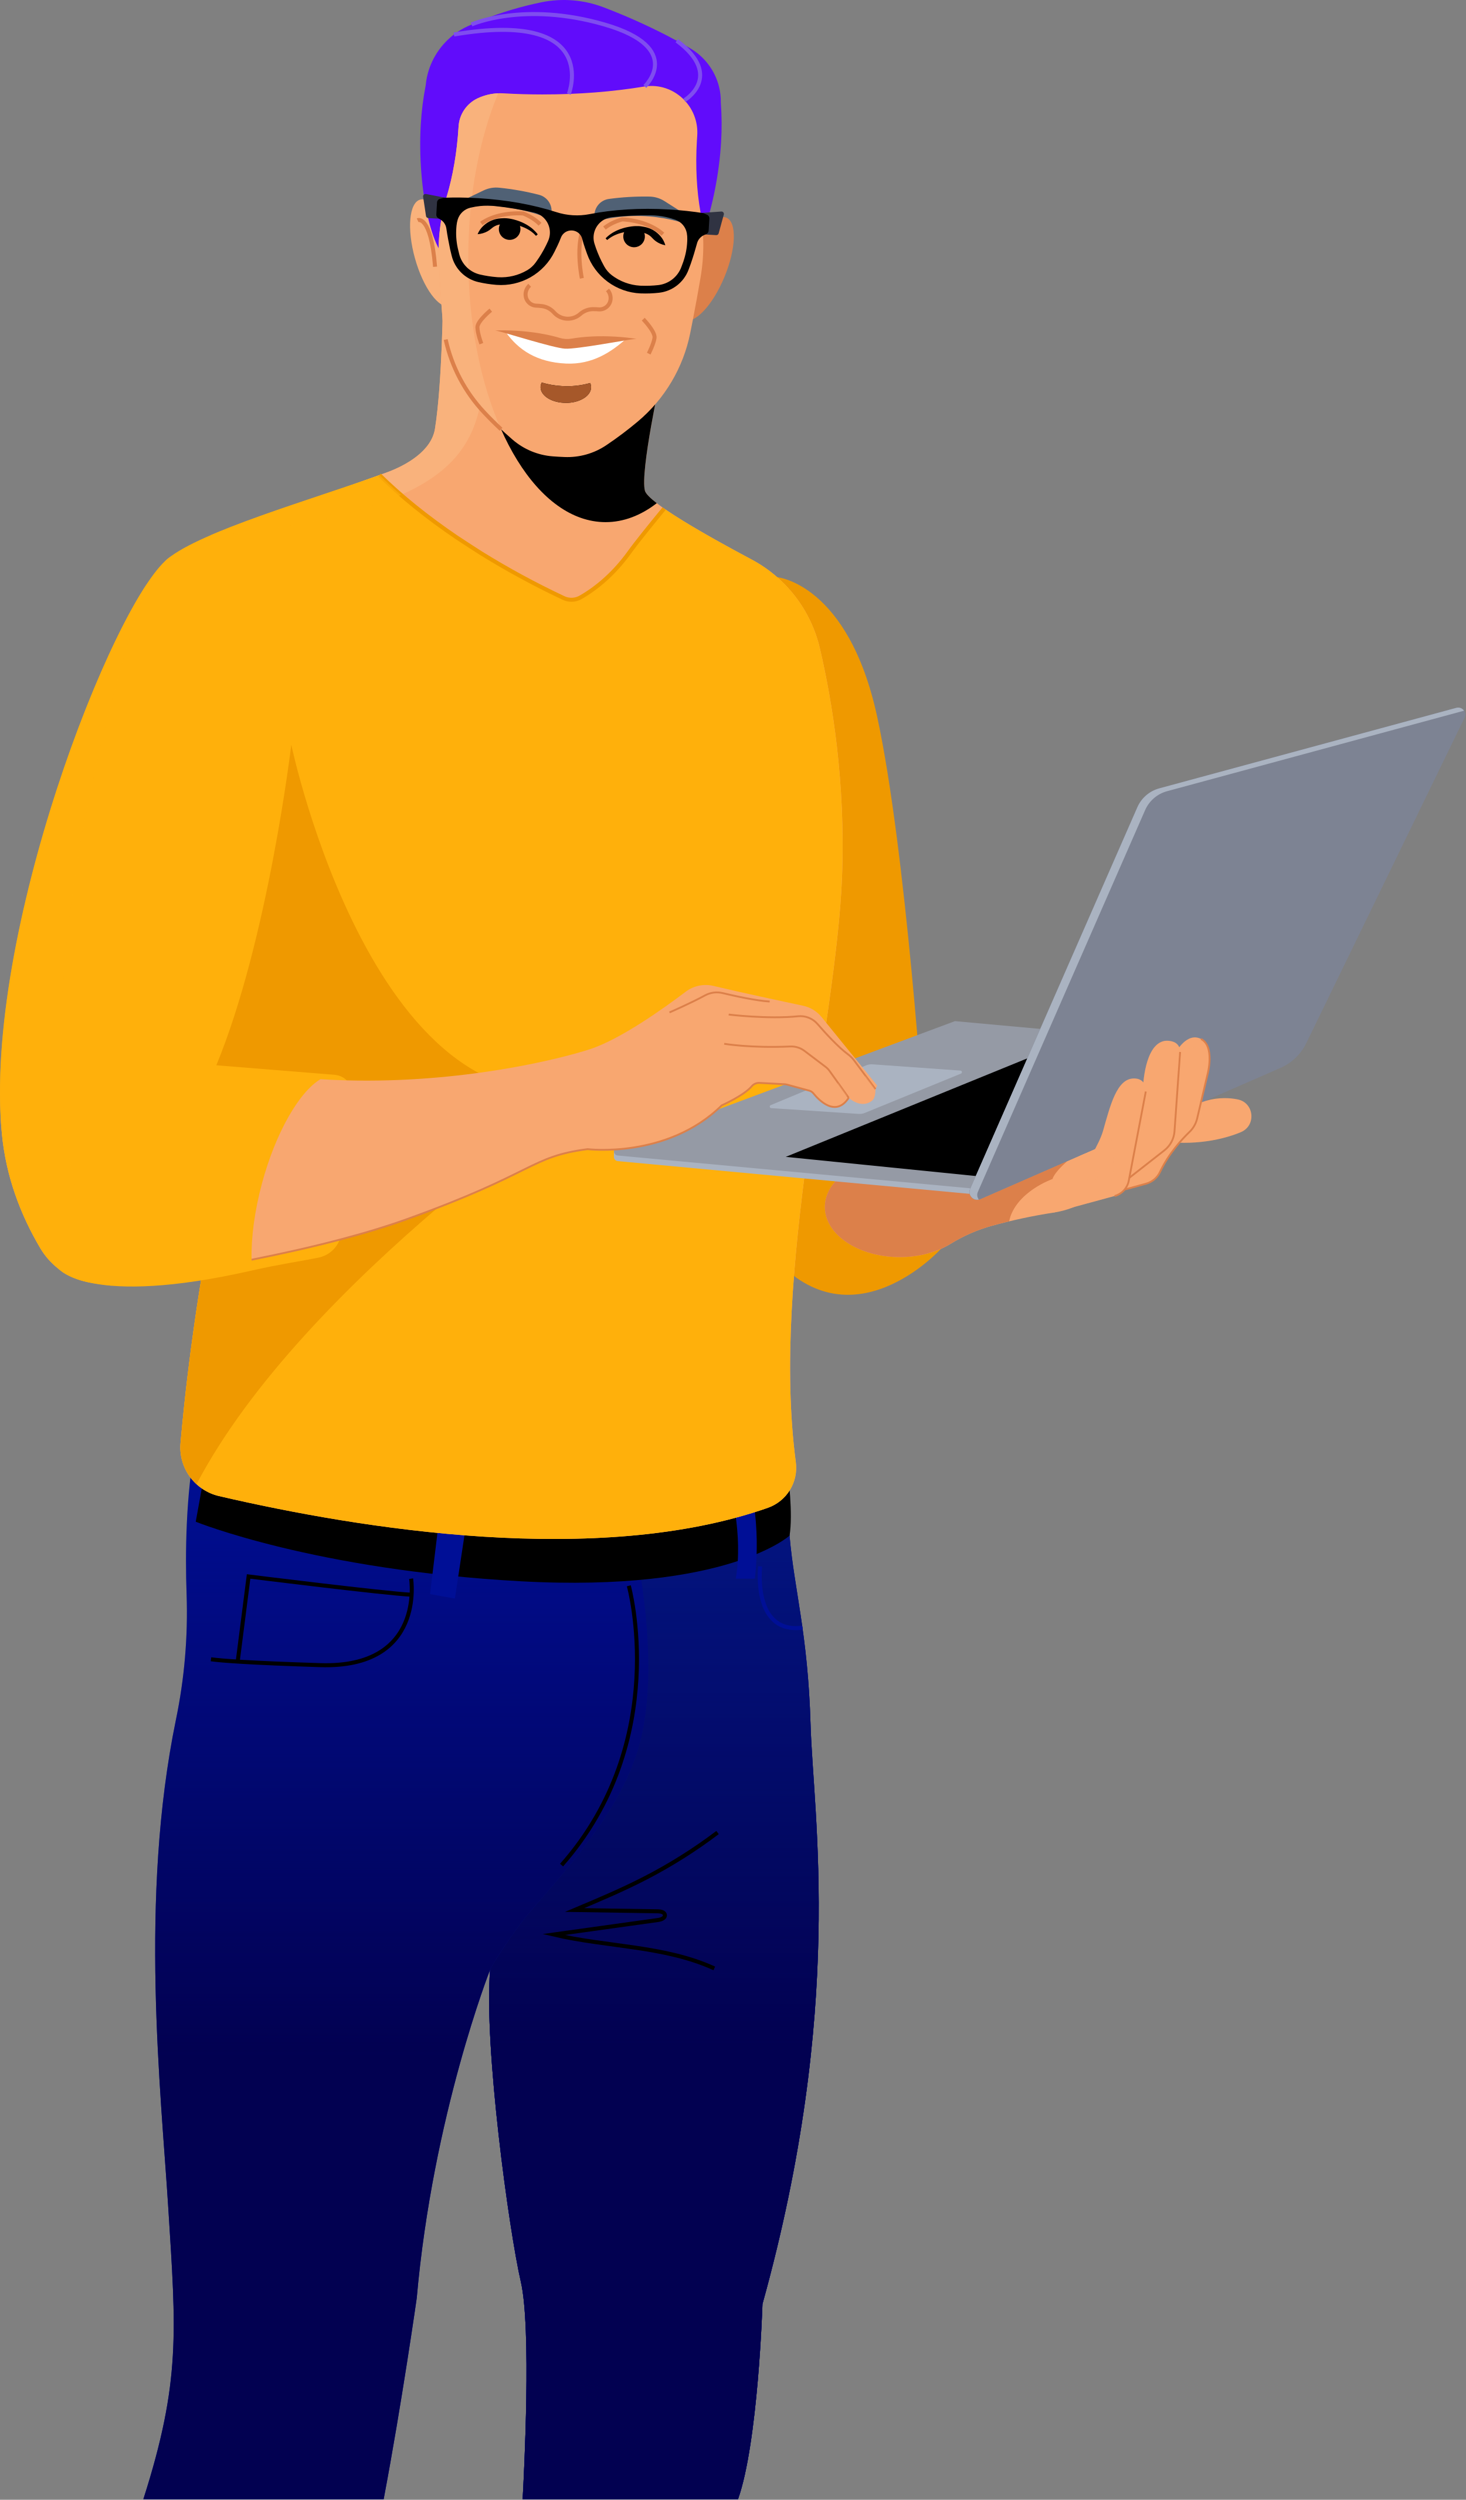 <?xml version="1.0" encoding="UTF-8"?> <svg xmlns="http://www.w3.org/2000/svg" width="754" height="1285" viewBox="0 0 754 1285" fill="none"><rect x="0" y="0" width="754" height="1285" fill="#808080" stroke="none"/> <path d="M197.326 1284.72C206.648 1235.46 214.336 1181.36 214.336 1181.36C222.608 1087.42 252.077 1012.52 252.077 1012.52C248.792 1052.02 261.867 1146.95 267.9 1172.99C273.38 1196.68 269.555 1271.39 268.819 1284.72H379.581C389.952 1255.63 392.163 1184.37 392.163 1184.37C434.538 1031.7 418.285 933.603 416.906 886.574C415.527 839.545 408.417 816.915 406.095 789.376C404.182 766.69 399.731 749.412 398.221 744.022C398.18 743.878 398.1 743.748 397.99 743.647C397.879 743.547 397.742 743.479 397.595 743.452C397.448 743.424 397.296 743.439 397.157 743.493C397.018 743.548 396.897 743.64 396.807 743.76C393.457 748.112 378.232 761.066 312.325 771.055C239.973 782.025 127.006 746.719 105.08 739.529C104.607 739.374 104.106 739.321 103.611 739.375C103.116 739.429 102.638 739.587 102.209 739.841C101.78 740.094 101.41 740.436 101.124 740.844C100.838 741.252 100.642 741.716 100.55 742.206C95.58 768.72 95.212 797.93 95.975 819.673C96.715 841.235 94.877 862.807 90.502 883.933C71.556 975.813 82.797 1074.84 86.581 1135.42C90.499 1198.14 93.117 1224.11 73.727 1284.71L197.326 1284.72Z" fill="#000F96"></path> <path d="M197.326 1284.72C206.648 1235.46 214.336 1181.36 214.336 1181.36C222.608 1087.42 252.077 1012.52 252.077 1012.52C248.792 1052.02 261.867 1146.95 267.9 1172.99C273.38 1196.68 269.555 1271.39 268.819 1284.72H379.581C389.952 1255.63 392.163 1184.37 392.163 1184.37C434.538 1031.7 418.285 933.603 416.906 886.574C415.527 839.545 408.417 816.915 406.095 789.376C404.182 766.69 399.731 749.412 398.221 744.022C398.18 743.878 398.1 743.748 397.99 743.647C397.879 743.547 397.742 743.479 397.595 743.452C397.448 743.424 397.296 743.439 397.157 743.493C397.018 743.548 396.897 743.64 396.807 743.76C393.457 748.112 378.232 761.066 312.325 771.055C239.973 782.025 127.006 746.719 105.08 739.529C104.607 739.374 104.106 739.321 103.611 739.375C103.116 739.429 102.638 739.587 102.209 739.841C101.78 740.094 101.41 740.436 101.124 740.844C100.838 741.252 100.642 741.716 100.55 742.206C95.58 768.72 95.212 797.93 95.975 819.673C96.715 841.235 94.877 862.807 90.502 883.933C71.556 975.813 82.797 1074.84 86.581 1135.42C90.499 1198.14 93.117 1224.11 73.727 1284.71L197.326 1284.72Z" fill="url(#paint0_linear)"></path> <path d="M268.806 1284.72H379.568C389.936 1255.63 392.148 1184.37 392.148 1184.37C434.523 1031.7 418.269 933.604 416.89 886.575C415.511 839.546 408.401 816.915 406.079 789.376C405.46 782.036 404.576 775.273 403.609 769.277L328.25 803.483C328.25 803.483 339.966 859.854 328.25 899.02C316.534 938.186 279.047 973.375 267.11 989.628C255.174 1005.88 252.075 1012.54 252.075 1012.54C248.794 1052.04 261.868 1146.97 267.898 1173.01C273.368 1196.68 269.542 1271.4 268.806 1284.72Z" fill="#031582"></path> <path d="M268.806 1284.72H379.568C389.936 1255.63 392.148 1184.37 392.148 1184.37C434.523 1031.7 418.269 933.604 416.89 886.575C415.511 839.546 408.401 816.915 406.079 789.376C405.46 782.036 404.576 775.273 403.609 769.277L328.25 803.483C328.25 803.483 339.966 859.854 328.25 899.02C316.534 938.186 279.047 973.375 267.11 989.628C255.174 1005.88 252.075 1012.54 252.075 1012.54C248.794 1052.04 261.868 1146.97 267.898 1173.01C273.368 1196.68 269.542 1271.4 268.806 1284.72Z" fill="url(#paint1_linear)"></path> <path d="M211.445 811.508C211.445 811.508 218.827 857.677 164.75 855.964C128.068 854.801 113.92 853.687 108.516 852.947" stroke="black" stroke-width="2.064" stroke-miterlimit="10"></path> <path d="M122.25 854.134L127.86 810.376C127.86 810.376 197.733 819.092 211.792 819.777" stroke="black" stroke-width="2.064" stroke-miterlimit="10"></path> <path d="M323.412 815.175C323.412 815.175 345.389 894.6 288.832 958.746" stroke="black" stroke-width="2.064" stroke-miterlimit="10"></path> <path d="M390.977 805.192C390.977 805.192 386.849 840.058 412.73 836.698" stroke="#000F96" stroke-width="2.064" stroke-miterlimit="10"></path> <path d="M369.05 942.014C357.389 950.834 344.995 958.641 332.003 965.349C320.139 971.476 307.818 976.663 295.514 981.84L338.384 982.5C339.867 982.524 341.796 982.923 341.961 984.396C342.14 985.974 340.107 986.738 338.522 986.958L284.754 994.443C312.235 1000.92 341.69 1000.13 367.375 1011.85" stroke="black" stroke-width="2.064" stroke-miterlimit="10"></path> <path d="M107.073 747.028C107.073 747.028 324.634 813.902 400.461 749.464C400.792 749.179 401.193 748.988 401.622 748.912C402.051 748.836 402.493 748.877 402.901 749.03C403.31 749.183 403.669 749.444 403.942 749.784C404.215 750.124 404.391 750.532 404.452 750.963C405.645 759.508 407.854 778.238 406.103 789.376C406.103 789.376 374.078 818.659 267.898 812.853C161.718 807.046 100.672 782.238 100.672 782.238L107.073 747.028Z" fill="black"></path> <path d="M378.439 811.509H388.218C388.218 811.509 392.865 778.143 382.167 753.527C379.667 754.662 376.767 755.846 373.406 757.06C375.821 764.8 382.26 788.575 378.439 811.509Z" fill="#000F96"></path> <path d="M221.18 819.448L233.969 821.738L241.691 770.664C236.898 770.114 232.107 769.49 227.316 768.793L221.18 819.448Z" fill="#000F96"></path> <path d="M387.845 303.114L399.747 296.709C399.747 296.709 436.329 299.98 451.155 368.422C465.98 436.864 475.382 577.621 475.382 580.634C475.382 583.647 483.947 641.966 483.947 641.966C483.947 641.966 437.017 693.907 395.857 643.744C354.696 593.582 387.845 303.114 387.845 303.114Z" fill="#EF9900"></path> <path d="M571.696 586.888L504.214 616.387C503.678 616.63 503.095 616.748 502.507 616.732C501.92 616.716 501.343 616.566 500.822 616.295C500.402 614.588 499.75 612.947 498.885 611.417C498.885 611.386 498.906 611.352 498.92 611.321L498.848 611.348C493.344 601.614 479.279 594.686 462.788 594.686C441.506 594.686 424.262 606.219 424.262 620.446C424.262 634.673 441.516 646.207 462.788 646.207C472.86 646.207 482.03 643.624 488.896 639.396C495.527 635.296 502.708 632.162 510.223 630.088C520.601 627.247 531.132 624.999 541.766 623.357C570.602 618.912 572.133 595.549 571.696 586.888Z" fill="#F8A770"></path> <path d="M548.993 596.801L504.193 616.387C503.658 616.63 503.074 616.748 502.487 616.732C501.899 616.716 501.323 616.566 500.802 616.294C500.382 614.588 499.73 612.947 498.865 611.417C498.865 611.386 498.886 611.351 498.899 611.32L498.827 611.348C493.323 601.613 479.258 594.686 462.768 594.686C441.485 594.686 424.242 606.219 424.242 620.446C424.242 634.673 441.496 646.207 462.768 646.207C472.839 646.207 482.01 643.624 488.876 639.396C495.506 635.296 502.687 632.162 510.203 630.088C512.954 629.331 515.906 628.571 519.005 627.828C522.39 612.672 541.312 606.137 541.312 606.137C542.035 603.481 545.763 599.694 548.993 596.801Z" fill="#DC804A"></path> <path d="M57.428 659.406C69.739 657.734 86.192 655.319 104.416 652.155C104.416 652.155 98.761 683.987 94.519 724.535C94.079 728.735 93.656 733.025 93.254 737.386V737.407C93.121 738.859 92.99 740.317 92.861 741.782C92.319 747.947 94.021 754.101 97.654 759.111C101.286 764.121 106.606 767.652 112.633 769.053C185.822 786.046 307.77 805.677 394.935 775.094C399.663 773.434 403.673 770.195 406.291 765.923C408.909 761.651 409.974 756.607 409.307 751.641C396.397 654.294 430.076 527.448 433.069 450.981C434.974 402.246 428.009 360.287 421.68 333.25C419.416 323.58 415.111 314.505 409.054 306.635C402.996 298.764 395.327 292.279 386.559 287.614C363.512 275.362 333.273 258.273 331.698 252.253C329.135 242.474 339.953 193.353 339.953 193.353L227.839 152.278C227.839 152.278 227.544 196.397 223.712 220.428C221.906 231.779 209.024 239.206 198.642 242.959C164.017 255.483 96.532 278.997 86.253 287.219C72.893 297.91 -8.788 480.333 0.963 582.726C3.048 604.613 10.447 624.306 20.794 641.739C24.491 647.956 29.936 652.946 36.451 656.088C42.966 659.23 50.261 660.384 57.428 659.406Z" fill="#F8A770"></path> <path d="M253.753 161.769L227.841 152.278C227.841 152.278 227.545 196.397 223.713 220.428C221.908 231.779 209.025 239.206 198.644 242.959C175.47 251.338 137.581 264.629 111.961 274.99C118.958 274.608 125.851 273.934 132.6 272.926C249.144 255.641 249.515 223.262 249.515 166.378C249.515 164.056 251.428 162.766 253.753 161.769Z" fill="#F9B27C"></path> <path d="M242.023 157.472C248.105 220.596 276.882 268.403 311.47 268.403C320.757 268.403 329.656 264.942 337.788 258.658C334.313 255.985 332.091 253.759 331.692 252.242C329.13 242.463 339.948 193.343 339.948 193.343L242.023 157.472Z" fill="black"></path> <path d="M57.428 659.406C69.739 657.734 86.191 655.32 104.415 652.155C104.415 652.155 97.092 693.391 92.858 741.783C92.316 747.947 94.017 754.101 97.65 759.111C101.283 764.121 106.602 767.652 112.63 769.053C185.818 786.046 307.766 805.677 394.931 775.094C399.659 773.434 403.669 770.195 406.287 765.923C408.905 761.651 409.97 756.607 409.303 751.641C396.39 654.294 430.072 527.445 433.065 450.978C434.974 402.194 427.995 360.205 421.659 333.171C419.387 323.503 415.074 314.432 409.011 306.566C402.947 298.7 395.272 292.221 386.5 287.563C371.186 279.424 352.701 269.149 341.573 261.42C333.84 270.852 327.391 278.808 323.572 284.123C316.366 294.098 307.629 301.921 298.575 307.084C297.266 307.832 295.795 308.254 294.288 308.314C292.781 308.373 291.282 308.07 289.917 307.428L289.876 307.407C275.537 300.668 261.59 293.124 248.103 284.811C246.837 284.03 238.097 278.413 236.284 277.195C220.316 266.477 206.433 255.29 195.171 244.221C159.693 256.993 103.538 273.067 86.253 287.219C58.067 310.29 -8.789 480.333 0.963 582.726C3.048 604.613 10.447 624.306 20.794 641.739C24.491 647.956 29.936 652.946 36.451 656.088C42.966 659.23 50.261 660.384 57.428 659.406Z" fill="#FFB00B"></path> <path d="M308.206 557.309C193.812 591.827 149.813 382.821 149.813 382.821C149.813 382.821 137.973 482.841 111.304 547.516L75.352 656.84C84.168 655.519 93.999 653.957 104.415 652.148C104.415 652.148 97.091 693.384 92.857 741.776C92.513 745.698 93.076 749.648 94.502 753.318C95.928 756.989 98.179 760.282 101.081 762.944C156.51 657.421 308.206 557.309 308.206 557.309Z" fill="#EF9900"></path> <path d="M341.573 261.42C333.84 270.852 327.391 278.808 323.573 284.123C316.366 294.098 307.629 301.92 298.575 307.083C297.266 307.831 295.796 308.253 294.289 308.313C292.782 308.373 291.282 308.069 289.918 307.427L289.876 307.407C275.346 300.581 261.22 292.927 247.567 284.484C246.48 283.796 237.158 277.8 234.901 276.266C219.511 265.826 206.103 254.97 195.168 244.214" stroke="#EF9900" stroke-width="2.064" stroke-miterlimit="10"></path> <path d="M178.275 555.317C177.102 554.148 175.649 553.3 174.054 552.854C173.575 552.725 173.086 552.636 172.593 552.589V552.544L104.526 547.064L30.044 652.144C30.044 652.144 45.75 672.187 129.681 653.076C143.653 649.894 154.953 648.288 163.825 646.468C166.263 645.971 168.537 644.87 170.44 643.266C172.342 641.662 173.812 639.606 174.715 637.287L174.746 637.208C176.859 631.725 178.681 626.135 180.205 620.46C182.528 611.926 184.139 603.214 185.021 594.413C186.809 575.983 184.398 561.216 178.275 555.317Z" fill="#FFB00B"></path> <path d="M231.433 157.396C237.129 155.801 238.314 142.245 234.079 127.118C229.844 111.99 221.793 101.02 216.096 102.615C210.399 104.21 209.214 117.766 213.449 132.893C217.685 148.021 225.736 158.991 231.433 157.396Z" fill="#F9B27C"></path> <path d="M372.646 142.272C378.635 127.749 379.056 114.148 373.587 111.893C368.118 109.637 358.83 119.582 352.841 134.105C346.852 148.627 346.431 162.229 351.9 164.484C357.369 166.739 366.657 156.795 372.646 142.272Z" fill="#DC804A"></path> <path d="M370.729 52.734C370.788 49.99 370.483 47.251 369.821 44.588C368.788 40.471 366.942 36.602 364.391 33.21C361.84 29.817 358.636 26.969 354.968 24.833C351.122 22.586 347.102 20.38 342.908 18.215C332.434 12.838 321.673 8.041 310.674 3.844C300.428 -0.105 289.266 -1.035 278.508 1.164L278.333 1.202C268.127 3.294 258.123 6.272 248.434 10.101C245.751 11.167 243.138 12.287 240.594 13.461C231.934 17.441 225.11 24.562 221.504 33.385C220.152 36.705 219.297 40.207 218.965 43.776C217.66 50.429 216.811 57.162 216.423 63.93C214.514 96.22 222.071 134.57 234.148 135.286L344.865 141.821C356.943 142.537 368.968 105.359 370.877 73.053C371.29 66.284 371.24 59.495 370.729 52.734Z" fill="#610CFB"></path> <path d="M358.428 72.44C358.478 71.585 358.534 70.733 358.596 69.884C359.707 54.749 346.67 42.266 331.662 44.43L331.15 44.509C315.292 47.113 297.594 48.561 278.927 48.551C272.15 48.551 265.511 48.351 259.024 47.976C254.44 47.71 249.861 48.584 245.698 50.522C242.891 51.841 240.494 53.895 238.761 56.466C237.028 59.038 236.023 62.031 235.853 65.127V65.203C235.055 78.422 232.874 90.685 229.755 101.063C226.475 111.983 225.101 123.386 225.692 134.773V134.997C226.05 141.998 226.492 149.107 227.02 156.323C227.082 157.172 227.145 158.023 227.209 158.876C227.333 160.504 227.459 162.126 227.588 163.743C229.043 181.787 236.586 198.802 248.98 211.997C253.607 216.919 258.495 221.59 263.623 225.99C269.422 230.993 276.67 234.006 284.307 234.589C285.304 234.663 286.305 234.729 287.309 234.789C288.314 234.848 289.317 234.897 290.319 234.933C297.971 235.256 305.525 233.119 311.873 228.835C317.475 225.073 322.872 221.016 328.04 216.678C341.905 205.041 351.407 189.04 354.988 171.297C355.309 169.705 355.626 168.107 355.941 166.502C356.106 165.66 356.27 164.821 356.432 163.984C357.808 156.891 359.084 149.887 360.261 142.973L360.295 142.764C362.227 131.52 362.207 120.029 360.237 108.792C358.345 98.105 357.636 85.646 358.428 72.44Z" fill="#F8A770"></path> <path d="M240.838 132.579C240.838 100.589 246.592 71.161 256.224 47.959C252.578 48.113 248.997 48.983 245.688 50.522C242.881 51.841 240.484 53.895 238.751 56.467C237.017 59.038 236.013 62.031 235.843 65.128V65.203C235.055 78.422 232.875 90.685 229.755 101.063C226.475 111.983 225.101 123.387 225.692 134.773V134.997C226.05 141.998 226.493 149.107 227.02 156.324C227.082 157.172 227.145 158.023 227.209 158.876C227.333 160.504 227.459 162.127 227.588 163.743C229.043 181.788 236.586 198.802 248.98 211.997C251.75 214.946 254.657 217.841 257.7 220.683C247.191 196.962 240.838 166.196 240.838 132.579Z" fill="#F9B27C"></path> <path d="M310.894 117.233C313.264 115.314 316.418 113.776 320.082 112.762H320.12C328.829 113.278 336.397 116.239 340.937 120.374" stroke="#DC804A" stroke-width="2.064" stroke-miterlimit="10"></path> <path d="M306.048 113.831C334.515 106.401 354.312 115.875 358.721 116.986C358.563 116.642 351.436 109.762 351.264 109.418L341.746 103.374C339.41 101.89 336.708 101.085 333.941 101.049C326.974 100.925 320.007 101.334 313.103 102.274C310.942 102.583 308.98 103.703 307.614 105.406C306.248 107.109 305.581 109.268 305.748 111.444C305.81 112.249 305.91 113.045 306.048 113.831Z" fill="#506175"></path> <path d="M322.918 117.007C321.976 117.67 321.264 118.61 320.881 119.696C320.497 120.782 320.46 121.961 320.775 123.069C321.091 124.177 321.743 125.159 322.641 125.88C323.54 126.601 324.64 127.025 325.79 127.093C326.94 127.161 328.083 126.87 329.06 126.26C330.037 125.65 330.8 124.752 331.244 123.689C331.688 122.626 331.791 121.451 331.538 120.327C331.285 119.203 330.689 118.186 329.832 117.416C328.728 117.251 327.575 117.127 326.392 117.072C325.209 117.017 324.029 116.969 322.918 117.007Z" fill="black"></path> <path d="M342.174 126.091L342.192 126.07C341.718 124.355 340.868 122.766 339.705 121.42C337.584 118.934 334.679 117.246 331.47 116.635C330.703 116.484 329.984 116.356 329.581 116.318C329.323 116.291 329.062 116.267 328.797 116.253L328.401 116.229H328.002H327.603H327.187H326.771L326.399 116.253L325.997 116.277L325.608 116.315L324.834 116.394C324.322 116.47 323.802 116.525 323.31 116.628C322.327 116.8 321.354 117.03 320.397 117.316C319.933 117.46 319.475 117.601 319.038 117.767C318.601 117.932 318.178 118.111 317.769 118.269C317.563 118.351 317.366 118.451 317.17 118.541C316.974 118.63 316.778 118.716 316.596 118.812C316.224 119.008 315.863 119.184 315.53 119.387L315.038 119.672L314.58 119.965C314.432 120.061 314.284 120.15 314.15 120.247L313.755 120.532C313.497 120.711 313.266 120.897 313.067 121.069L312.761 121.313L312.489 121.554C312.32 121.705 312.145 121.843 312.035 121.963L311.732 122.266L311.481 122.517L312.272 123.394L312.547 123.167L312.891 122.895C313.022 122.792 313.166 122.692 313.332 122.569L313.59 122.379L313.892 122.18C314.102 122.042 314.326 121.891 314.58 121.75L314.969 121.523C315.103 121.447 315.244 121.375 315.389 121.299L315.832 121.069L316.307 120.849C316.627 120.694 316.978 120.563 317.339 120.415C317.514 120.34 317.704 120.281 317.889 120.212C318.075 120.144 318.264 120.075 318.46 120.016C318.852 119.899 319.248 119.769 319.668 119.672C320.087 119.576 320.507 119.469 320.944 119.376C321.839 119.198 322.744 119.071 323.654 118.998C324.119 118.946 324.587 118.943 325.058 118.915H326.097H326.441H326.812L327.156 118.943L327.5 118.971L327.844 119.012L328.188 119.053L328.532 119.105C328.759 119.139 328.983 119.18 329.22 119.225C330.098 119.402 330.964 119.631 331.814 119.913L331.889 119.937C333.315 120.425 334.584 121.286 335.563 122.431C336.689 123.678 338.076 124.661 339.625 125.31C340.444 125.663 341.299 125.924 342.174 126.091Z" fill="black"></path> <path d="M277.752 115.273C275.623 113.085 272.675 111.186 269.152 109.745H269.114C260.405 109.229 252.541 111.279 247.543 114.85" stroke="#DC804A" stroke-width="2.064" stroke-miterlimit="10"></path> <path d="M282.966 112.476C255.578 101.734 233.732 106.601 229.223 107.186C229.422 106.842 238.376 103.075 238.586 102.748L248.75 97.874C251.246 96.68 254.025 96.204 256.776 96.498C263.708 97.196 270.576 98.423 277.322 100.169C279.432 100.73 281.25 102.073 282.406 103.926C283.562 105.778 283.97 108.002 283.548 110.144C283.389 110.928 283.196 111.706 282.966 112.476Z" fill="#506175"></path> <path d="M265.836 113.628C266.693 114.398 267.289 115.416 267.542 116.539C267.795 117.663 267.693 118.838 267.249 119.901C266.805 120.964 266.041 121.862 265.064 122.472C264.087 123.082 262.944 123.373 261.794 123.305C260.644 123.237 259.544 122.813 258.646 122.092C257.747 121.371 257.095 120.389 256.78 119.281C256.464 118.173 256.501 116.995 256.885 115.908C257.269 114.822 257.981 113.882 258.922 113.219C260.037 113.184 261.196 113.198 262.386 113.267C263.576 113.336 264.736 113.463 265.836 113.628Z" fill="black"></path> <path d="M245.648 120.387V120.367C246.32 118.716 247.352 117.235 248.668 116.033C251.066 113.814 254.149 112.479 257.409 112.249C258.189 112.19 258.919 112.149 259.321 112.156C259.583 112.156 259.844 112.156 260.109 112.184L260.504 112.204L260.9 112.242L261.296 112.28L261.708 112.335L262.121 112.39L262.486 112.455L262.881 112.524L263.263 112.607L264.023 112.775C264.522 112.913 265.024 113.026 265.509 113.188C266.467 113.476 267.406 113.821 268.323 114.22C268.767 114.416 269.204 114.612 269.617 114.829C270.029 115.045 270.432 115.262 270.82 115.475C271.017 115.579 271.199 115.702 271.385 115.819C271.57 115.936 271.753 116.04 271.921 116.163C272.265 116.401 272.609 116.617 272.912 116.851L273.366 117.195L273.786 117.539C273.92 117.653 274.057 117.759 274.181 117.883L274.525 118.227C274.762 118.434 274.965 118.647 275.158 118.84L275.433 119.118L275.677 119.39C275.829 119.562 275.97 119.717 276.08 119.847L276.345 120.191L276.565 120.47L275.677 121.247L275.43 120.989L275.137 120.68C275.02 120.563 274.886 120.443 274.738 120.305L274.498 120.044L274.219 119.81C274.026 119.648 273.823 119.466 273.586 119.301L273.242 119.029C273.118 118.936 272.984 118.85 272.853 118.757L272.441 118.478L271.993 118.203C271.694 118.011 271.361 117.842 271.027 117.653C270.862 117.557 270.683 117.477 270.504 117.388C270.325 117.299 270.16 117.206 269.961 117.127C269.586 116.965 269.207 116.783 268.805 116.638C268.402 116.494 267.993 116.339 267.573 116.194C266.705 115.914 265.82 115.684 264.925 115.506C264.471 115.403 264.003 115.341 263.549 115.259L262.861 115.169L262.517 115.125L262.173 115.097L261.801 115.066H261.457H261.113H260.425H260.081C259.854 115.066 259.624 115.087 259.393 115.104C258.502 115.173 257.615 115.296 256.738 115.472H256.659C255.186 115.788 253.824 116.494 252.717 117.515C251.451 118.621 249.957 119.434 248.341 119.896C247.465 120.16 246.561 120.325 245.648 120.387Z" fill="black"></path> <path d="M272.434 146.661C271.199 147.784 270.442 149.338 270.318 151.002C270.269 151.865 270.404 152.728 270.714 153.534C271.131 154.59 271.853 155.497 272.789 156.138C273.725 156.78 274.832 157.127 275.967 157.135C276.274 157.135 276.585 157.148 276.899 157.173C277.587 157.214 278.233 157.28 278.873 157.373C281.222 157.719 283.373 158.881 284.951 160.654C286.633 162.535 288.99 163.674 291.509 163.823C294.028 163.972 296.503 163.119 298.394 161.449C300.172 159.876 302.447 158.978 304.82 158.914C305.466 158.914 306.13 158.914 306.805 158.948C307.119 158.966 307.428 158.991 307.733 159.02C308.861 159.145 309.999 158.929 311.003 158.401C312.007 157.873 312.831 157.058 313.368 156.059C313.769 155.295 314.004 154.454 314.056 153.592C314.129 151.922 313.557 150.288 312.46 149.028" stroke="#DC804A" stroke-width="2.064" stroke-miterlimit="10"></path> <path d="M304.019 199.067C304.019 203.301 298.735 206.775 292.024 207.092H291.815H291.361H290.958C283.81 207.068 278.031 203.473 278.031 199.043C278.036 198.205 278.239 197.38 278.623 196.635C281.97 197.631 285.421 198.234 288.908 198.434C293.841 198.752 298.792 198.226 303.548 196.879C303.861 197.566 304.021 198.312 304.019 199.067Z" fill="black"></path> <path d="M304.019 199.067C304.019 203.301 298.735 206.775 292.024 207.092H291.815H291.361H290.958C283.81 207.068 278.031 203.473 278.031 199.043C278.036 198.205 278.239 197.38 278.623 196.635C281.97 197.631 285.421 198.234 288.908 198.434C293.841 198.752 298.792 198.226 303.548 196.879C303.861 197.566 304.021 198.312 304.019 199.067Z" fill="#A6582A"></path> <path d="M330.847 164.073C330.847 164.073 337.101 170.54 336.643 173.705C336.186 176.87 333.647 181.788 333.647 181.788M252.419 159.43C252.419 159.43 245.454 165.116 245.54 168.304C245.626 171.493 247.562 176.684 247.562 176.684" stroke="#DC804A" stroke-width="2.064" stroke-miterlimit="10"></path> <path d="M225.95 112.442L220.257 112.098C219.974 112.081 219.706 111.968 219.497 111.777C219.288 111.586 219.151 111.329 219.108 111.049L217.615 101.125C217.586 100.93 217.604 100.73 217.668 100.542C217.732 100.355 217.839 100.185 217.982 100.048C218.125 99.911 218.299 99.81 218.489 99.754C218.679 99.698 218.879 99.688 219.074 99.725L228.994 101.635L225.95 112.442ZM362.665 120.529L368.358 120.873C368.641 120.89 368.921 120.809 369.152 120.643C369.382 120.478 369.549 120.239 369.624 119.965L372.273 110.293C372.325 110.102 372.33 109.901 372.289 109.707C372.248 109.514 372.161 109.333 372.035 109.18C371.909 109.027 371.749 108.906 371.567 108.828C371.385 108.75 371.187 108.717 370.99 108.731L360.914 109.457L362.665 120.529Z" fill="#303342"></path> <path d="M299.263 143.052C299.263 143.052 296.068 128.148 299.766 117.942" stroke="#DC804A" stroke-width="2.064" stroke-miterlimit="10"></path> <path d="M364.846 112.342C364.871 111.928 364.767 111.516 364.549 111.162C364.331 110.809 364.01 110.531 363.629 110.367L361.768 109.566C356.133 108.682 350.231 108.039 344.139 107.678C329.117 106.79 315.038 107.739 303.181 110.085C300.391 110.634 297.543 110.823 294.705 110.65H294.602C291.678 110.464 288.788 109.91 286.002 109.002C274.562 105.311 260.789 102.741 245.887 101.861C239.795 101.517 233.848 101.441 228.159 101.658L226.215 102.232C225.817 102.35 225.466 102.588 225.208 102.913C224.95 103.238 224.798 103.634 224.774 104.049L224.406 110.292C224.385 110.657 224.463 111.021 224.633 111.345C224.802 111.669 225.057 111.941 225.369 112.132L226.549 112.851C227.359 113.346 228.049 114.014 228.572 114.806C229.094 115.599 229.436 116.497 229.572 117.436C230.081 120.928 230.732 124.526 231.519 128.189C231.647 128.788 231.956 130.05 232.338 131.577C233.162 134.852 234.872 137.837 237.281 140.204C239.69 142.57 242.705 144.227 245.994 144.993C249.01 145.694 252.074 146.17 255.161 146.417L255.412 146.437C261.495 146.896 267.576 145.528 272.875 142.508C278.175 139.488 282.451 134.953 285.156 129.486C286.298 127.181 287.22 125.279 287.564 124.436C287.894 123.647 288.213 122.862 288.52 122.08C288.961 120.96 289.745 120.008 290.759 119.36C291.774 118.712 292.967 118.401 294.169 118.472H294.261C295.462 118.544 296.61 118.993 297.54 119.756C298.47 120.519 299.136 121.556 299.442 122.72C299.657 123.534 299.887 124.351 300.13 125.172C300.381 126.053 301.065 128.052 301.929 130.473C303.965 136.219 307.67 141.225 312.57 144.852C317.47 148.479 323.34 150.56 329.43 150.83H329.681C332.775 150.946 335.874 150.831 338.951 150.486C342.305 150.114 345.491 148.826 348.161 146.763C350.83 144.7 352.881 141.942 354.087 138.791C354.647 137.318 355.101 136.097 355.297 135.523C356.515 131.976 357.581 128.478 358.5 125.073C358.746 124.156 359.191 123.305 359.803 122.579C360.416 121.854 361.18 121.272 362.043 120.876L363.298 120.298C363.632 120.145 363.917 119.904 364.124 119.601C364.33 119.298 364.45 118.944 364.471 118.578L364.846 112.342ZM281.902 123.879C280.583 126.849 279.027 129.707 277.248 132.427C276.695 133.269 276.129 134.09 275.549 134.89C274.366 136.536 272.854 137.918 271.108 138.949H271.081C266.573 141.581 261.387 142.819 256.176 142.509L255.701 142.475L255.464 142.457C252.575 142.226 249.708 141.779 246.885 141.123C244.307 140.525 241.945 139.228 240.056 137.374C238.168 135.521 236.827 133.183 236.18 130.618C235.792 129.066 235.492 127.866 235.392 127.353V127.312C234.672 123.942 234.44 120.487 234.705 117.051C234.732 116.691 234.763 116.333 234.797 115.978C234.897 114.928 235.101 113.891 235.406 112.882C235.863 111.391 236.701 110.046 237.836 108.977C238.971 107.908 240.365 107.153 241.88 106.787L242.104 106.735C243.705 106.349 245.332 106.073 246.971 105.909C249.564 105.649 252.178 105.661 254.769 105.944C261.48 106.655 268.142 107.769 274.72 109.277C276.033 109.578 277.276 110.131 278.38 110.904C280.38 112.323 281.825 114.393 282.468 116.76C283.11 119.127 282.91 121.643 281.902 123.879ZM351.555 134.198V134.24C351.383 134.745 350.956 135.891 350.389 137.387C349.444 139.859 347.837 142.022 345.744 143.64C343.65 145.258 341.151 146.267 338.521 146.558C335.64 146.877 332.739 146.981 329.843 146.871H329.605L329.131 146.847C323.915 146.537 318.908 144.688 314.742 141.536L314.714 141.515C313.103 140.286 311.764 138.735 310.783 136.961C310.301 136.098 309.836 135.215 309.386 134.312C307.936 131.406 306.722 128.387 305.757 125.286C305.027 122.948 305.13 120.428 306.051 118.158C306.971 115.887 308.651 114.007 310.803 112.837C311.991 112.198 313.291 111.796 314.632 111.65C321.342 110.928 328.089 110.609 334.837 110.694C337.443 110.718 340.04 111.014 342.584 111.578C344.192 111.929 345.775 112.388 347.32 112.954L347.537 113.033C348.998 113.576 350.293 114.49 351.294 115.684C352.296 116.879 352.969 118.314 353.247 119.848C353.432 120.883 353.512 121.934 353.488 122.985C353.488 123.342 353.477 123.701 353.454 124.061C353.309 127.512 352.668 130.924 351.548 134.192L351.555 134.198Z" fill="black"></path> <path d="M214.777 113.202C214.777 113.202 221.592 110.089 223.769 137.123" stroke="#DC804A" stroke-width="2.064" stroke-miterlimit="10"></path> <path d="M331.653 44.423C331.653 44.423 352.508 24.661 310.894 12.591C269.279 0.521 242.507 12.591 242.507 12.591" stroke="#7F4DEF" stroke-width="2.064" stroke-miterlimit="10"></path> <path d="M307.248 175.81L288.907 176.433L268.788 172.425L260.188 170.798C266.631 179.852 276.011 186.185 291.108 186.886C304.85 187.526 314.606 180.729 322.008 174.187L307.248 175.81Z" fill="white"></path> <path d="M316.568 173.051C308.161 172.553 300.339 172.965 293.927 174.083C291.919 174.42 289.861 174.291 287.911 173.705C281.675 171.851 273.952 170.52 265.552 170.024C261.769 169.801 258.095 169.763 254.617 169.887L255.364 170.014C258.673 170.609 284.43 178.865 290.598 179.236C296.765 179.608 323.32 174.444 326.691 174.245L327.445 174.207C324.005 173.671 320.359 173.275 316.568 173.051Z" fill="#DC804A"></path> <path d="M229.223 174.541C232.324 188.577 239.154 201.517 248.995 211.997C251.765 214.946 254.67 217.841 257.711 220.682" stroke="#DC804A" stroke-width="2.064" stroke-miterlimit="10"></path> <path d="M491.148 527.792L319.333 591.807H315.749V594.586C315.719 595.152 315.912 595.707 316.285 596.132C316.658 596.558 317.183 596.822 317.748 596.867L505.602 614.344L559.759 534.07L491.148 527.792Z" fill="#AAB3C1"></path> <path d="M505.602 611.458L317.75 593.994C317.253 593.948 316.786 593.734 316.426 593.388C316.066 593.042 315.835 592.583 315.769 592.088C315.704 591.593 315.808 591.09 316.065 590.662C316.323 590.234 316.718 589.907 317.186 589.732L491.148 524.909L559.755 531.177L505.602 611.458Z" fill="#959AA5"></path> <path d="M396.348 568.114L445.428 547.664C446.484 547.223 447.629 547.036 448.771 547.117L494.022 550.34C494.2 550.355 494.368 550.429 494.499 550.55C494.63 550.672 494.716 550.833 494.744 551.01C494.772 551.186 494.74 551.367 494.654 551.523C494.567 551.679 494.431 551.801 494.266 551.871L444.864 572.069C443.832 572.491 442.718 572.672 441.606 572.599L396.61 569.627C396.437 569.609 396.275 569.535 396.148 569.416C396.021 569.297 395.936 569.141 395.907 568.969C395.877 568.798 395.904 568.622 395.984 568.467C396.064 568.313 396.192 568.189 396.348 568.114Z" fill="#AAB3C1"></path> <path d="M404.125 594.686L533.6 541.909L506.539 605.002L404.125 594.686Z" fill="black"></path> <path d="M498.973 611.152L584.968 414.97C586.003 412.609 587.553 410.511 589.506 408.828C591.458 407.146 593.763 405.923 596.251 405.249L749.027 363.854C749.697 363.672 750.405 363.687 751.067 363.897C751.729 364.108 752.317 364.504 752.76 365.039C753.202 365.574 753.481 366.226 753.564 366.915C753.646 367.605 753.528 368.304 753.223 368.928L671.827 536.175C669.058 541.858 664.356 546.37 658.563 548.902L504.212 616.381C503.48 616.703 502.668 616.796 501.882 616.649C501.096 616.502 500.373 616.121 499.807 615.556C499.241 614.991 498.859 614.269 498.71 613.483C498.561 612.697 498.653 611.885 498.973 611.152Z" fill="#7D8393"></path> <path d="M498.973 611.152L584.968 414.97C586.003 412.609 587.553 410.511 589.506 408.828C591.458 407.146 593.763 405.923 596.251 405.249L749.027 363.854C749.697 363.672 750.405 363.687 751.067 363.897C751.729 364.108 752.317 364.504 752.76 365.039C753.202 365.574 753.481 366.226 753.564 366.915C753.646 367.605 753.528 368.304 753.223 368.928L671.827 536.175C669.058 541.858 664.356 546.37 658.563 548.902L504.212 616.381C503.48 616.703 502.668 616.796 501.882 616.649C501.096 616.502 500.373 616.121 499.807 615.556C499.241 614.991 498.859 614.269 498.71 613.483C498.561 612.697 498.653 611.885 498.973 611.152Z" fill="#7D8393"></path> <path d="M502.966 612.625L588.961 416.442C589.995 414.081 591.546 411.983 593.498 410.3C595.451 408.618 597.756 407.395 600.243 406.721L752.971 365.337C752.554 364.705 751.947 364.222 751.238 363.957C750.529 363.692 749.755 363.659 749.025 363.861L596.25 405.256C593.762 405.93 591.457 407.153 589.505 408.835C587.552 410.517 586.002 412.616 584.967 414.977L498.972 611.159C498.68 611.829 498.578 612.566 498.677 613.291C498.777 614.015 499.074 614.697 499.536 615.263C499.998 615.83 500.607 616.258 501.296 616.5C501.986 616.743 502.729 616.791 503.444 616.639C503.004 616.078 502.727 615.406 502.643 614.699C502.559 613.991 502.67 613.273 502.966 612.625Z" fill="#AAB3C1"></path> <path d="M638.229 581.976C646.247 578.588 645.088 566.841 636.557 565.142C634.352 564.704 632.108 564.485 629.86 564.488C623.218 564.488 617.225 566.346 613.005 569.325C603.098 571.1 595.806 577.126 595.806 584.288C595.806 584.933 595.866 585.577 595.985 586.211C602.176 587.497 609.768 587.848 617.841 586.988C625.533 586.169 632.563 584.37 638.229 581.976Z" fill="#F8A770"></path> <g style="mix-blend-mode:multiply" opacity="0.2"> <path d="M617.744 572.904C617.744 570.294 618.838 567.845 620.754 565.726C617.982 566.484 615.357 567.702 612.987 569.327C603.08 571.102 595.788 577.129 595.788 584.29C595.789 584.935 595.848 585.579 595.967 586.213C602.159 587.5 609.75 587.85 617.823 586.99C621.389 586.615 624.926 586.005 628.411 585.164C621.996 582.574 617.744 578.05 617.744 572.904Z" fill="#F8A770"></path> </g> <path d="M451.155 558.021L450.268 559.858C450.213 562.228 449.969 564.615 448.586 565.737C442.9 570.356 436.495 564.313 436.495 564.313C429.725 574.663 420.95 565.293 418.312 562.018C417.765 561.348 417.021 560.867 416.186 560.642L404.776 557.547C404.343 557.429 403.897 557.357 403.449 557.333L390.635 556.666C389.887 556.623 389.139 556.753 388.45 557.046C387.76 557.339 387.147 557.787 386.659 558.355C382.531 563.212 371.18 568.217 371.18 568.217C343.145 595.808 302.194 590.713 302.194 590.713C272.481 594.58 275.385 602.956 209.213 626.721C198.591 630.536 186.889 634.041 174.725 637.24C159.934 641.134 144.428 644.57 129.375 647.56C129.151 636.28 130.895 622.6 134.758 608.256C141.817 582.066 153.891 561.334 164.802 554.767C169.333 555.049 173.82 555.247 178.262 555.359C237.271 556.893 287.138 544.64 303.422 539.34C319.27 534.18 341.749 518.064 352.653 509.805C354.666 508.279 356.992 507.218 359.464 506.699C361.936 506.18 364.492 506.215 366.949 506.803C380.605 510.077 402.644 514.79 413.042 516.991C416.798 517.789 420.166 519.854 422.581 522.839L451.155 558.021Z" fill="#F8A770"></path> <path d="M436.511 564.309C429.741 574.659 420.966 565.289 418.328 562.015C417.781 561.345 417.037 560.863 416.202 560.639L404.792 557.543C404.358 557.425 403.913 557.354 403.464 557.33L390.651 556.662C389.903 556.619 389.155 556.749 388.465 557.042C387.776 557.335 387.163 557.783 386.675 558.351C382.547 563.208 371.195 568.213 371.195 568.213C343.161 595.804 302.21 590.71 302.21 590.71C272.497 594.576 275.4 602.952 209.229 626.717C198.606 630.532 186.904 634.037 174.741 637.236C159.95 641.13 144.443 644.567 129.391 647.556" stroke="#DC804A" stroke-width="0.946" stroke-miterlimit="10"></path> <path d="M436.513 564.309L435.687 563.15L430.975 556.559L426.62 550.471C426.054 549.685 425.372 548.989 424.597 548.407L413.738 540.193C411.648 538.614 409.072 537.816 406.456 537.936C386.065 538.858 372.484 536.56 372.484 536.56" stroke="#DC804A" stroke-width="0.946" stroke-miterlimit="10"></path> <path d="M374.774 521.528C374.774 521.528 394.972 523.998 410.445 522.405C412.308 522.214 414.19 522.473 415.931 523.162C417.673 523.852 419.223 524.95 420.451 526.364C424.613 531.159 431.142 538.3 436.071 541.919C437.293 542.815 438.375 543.889 439.281 545.104L450.264 559.854" stroke="#DC804A" stroke-width="0.946" stroke-miterlimit="10"></path> <path d="M344.325 520.437C344.325 520.437 355.425 515.604 362.621 511.679C365.367 510.181 368.571 509.754 371.613 510.482C377.901 511.989 388.812 514.404 395.86 514.844" stroke="#DC804A" stroke-width="0.946" stroke-miterlimit="10"></path> <path d="M604.927 540.732C604.927 540.732 610.462 530.372 617.703 534.062C624.943 537.753 621.108 552.09 621.108 552.09L615.725 574.962C615.103 577.596 613.732 579.995 611.779 581.869C607.913 585.584 601.092 592.959 596.623 602.418C595.937 603.885 594.941 605.186 593.705 606.231C592.468 607.276 591.019 608.041 589.458 608.472L567.719 614.416L587.897 563.032L604.927 540.732Z" fill="#F8A770"></path> <path d="M617.702 534.076C624.926 537.767 621.108 552.104 621.108 552.104L615.725 574.962C615.102 577.596 613.732 579.995 611.779 581.869C607.913 585.584 601.092 592.959 596.623 602.418C595.937 603.885 594.941 605.186 593.704 606.231C592.467 607.276 591.019 608.041 589.458 608.472L578.75 611.4" stroke="#DC804A" stroke-width="0.946" stroke-miterlimit="10"></path> <g style="mix-blend-mode:screen" opacity="0.3"> <path d="M611.426 539.188C612.705 538.627 614.804 538.156 617.772 538.823C618.369 538.958 618.899 539.299 619.267 539.787C619.636 540.275 619.819 540.879 619.784 541.489L619.482 546.601C619.416 547.7 618.933 548.734 618.131 549.489C617.33 550.245 616.27 550.666 615.168 550.667H614.229C613.082 550.667 611.983 550.211 611.172 549.4C610.361 548.589 609.905 547.49 609.905 546.343V541.527C609.905 541.032 610.049 540.547 610.319 540.132C610.589 539.717 610.973 539.389 611.426 539.188Z" fill="#F8A770"></path> </g> <path d="M587.896 559.06C587.896 559.06 588.464 536.918 598.969 535.07C600.449 534.866 601.955 535.012 603.368 535.497C604.472 535.843 605.427 536.55 606.079 537.506C606.731 538.462 607.041 539.609 606.96 540.763L604.08 581.549C603.946 583.451 603.414 585.303 602.52 586.986C601.625 588.67 600.387 590.146 598.886 591.322L573.562 611.152L587.896 559.06Z" fill="#F8A770"></path> <g style="mix-blend-mode:multiply" opacity="0.2"> <path d="M587.895 559.06L580.211 586.984L580.576 588.866L585.89 583.706C588.19 581.481 589.587 578.485 589.811 575.292C590.193 569.83 590.661 560.983 590.265 554.358C589.86 547.599 592.371 541.345 594.142 537.847C588.274 544.283 587.895 559.06 587.895 559.06Z" fill="#F8A770"></path> </g> <path d="M606.956 540.763L604.077 581.549C603.942 583.451 603.411 585.303 602.516 586.986C601.621 588.669 600.384 590.146 598.883 591.321L580.848 605.445" stroke="#DC804A" stroke-width="0.946" stroke-miterlimit="10"></path> <g style="mix-blend-mode:screen" opacity="0.3"> <path d="M596.949 545.338V549.256C596.944 550.184 597.228 551.09 597.761 551.85C598.294 552.609 599.05 553.184 599.925 553.494L600.193 553.58C600.837 553.766 601.514 553.804 602.176 553.694C602.837 553.583 603.464 553.326 604.013 552.941C604.562 552.556 605.017 552.053 605.346 551.469C605.675 550.885 605.869 550.235 605.913 549.566L606.453 541.912C605.158 541.384 603.754 541.174 602.361 541.301C600.967 541.428 599.624 541.887 598.446 542.642C597.986 542.926 597.608 543.323 597.346 543.795C597.084 544.267 596.947 544.799 596.949 545.338Z" fill="#F8A770"></path> </g> <path d="M589.311 561.093L580.563 606.928C580.208 608.79 579.336 610.515 578.048 611.906C576.76 613.296 575.107 614.298 573.278 614.795L541.769 623.357C541.769 623.357 563.629 594.259 567.32 581.343C571.011 568.426 574.323 554.512 583.074 554.375C583.636 554.364 584.198 554.406 584.753 554.498C585.488 554.625 586.191 554.898 586.82 555.3C587.449 555.701 587.992 556.225 588.416 556.839C588.841 557.453 589.138 558.145 589.292 558.875C589.446 559.606 589.452 560.36 589.311 561.093Z" fill="#F8A770"></path> <g style="mix-blend-mode:screen" opacity="0.3"> <path d="M582.498 562.503C583.953 562.424 586.169 562.159 587.851 561.423C587.993 561.361 588.15 561.339 588.304 561.359C588.458 561.379 588.604 561.441 588.726 561.538C588.847 561.635 588.94 561.763 588.994 561.909C589.049 562.054 589.062 562.212 589.034 562.365L588.435 565.595C588.052 567.7 586.88 569.579 585.157 570.848C583.461 572.089 581.518 572.719 580.968 569.74C580.6 567.946 580.484 566.11 580.624 564.284C580.669 563.812 580.884 563.371 581.229 563.044C581.573 562.717 582.024 562.524 582.498 562.503Z" fill="#F8A770"></path> </g> <path d="M589.31 561.093L580.563 606.928C580.207 608.79 579.336 610.515 578.048 611.906C576.76 613.297 575.107 614.298 573.277 614.795" stroke="#DC804A" stroke-width="0.946" stroke-miterlimit="10"></path> <g style="mix-blend-mode:multiply" opacity="0.2"> <path d="M567.313 581.343C563.622 594.259 541.762 623.356 541.762 623.356L567.467 616.37C573.205 608.221 573.659 598.139 571.681 586.884C570.188 578.364 572.046 568.581 573.817 561.99C571.162 567.219 569.287 574.418 567.313 581.343Z" fill="#F8A770"></path> </g> <path d="M567.715 601.686L550.034 621.11L519.551 625.881C524.023 612.122 541.321 606.14 541.321 606.14C541.321 606.14 554.695 590.806 562.084 592.78C571.877 595.391 567.715 601.686 567.715 601.686Z" fill="#F8A770"></path> <g style="mix-blend-mode:screen" opacity="0.3"> <path d="M563.097 602.14C563.675 602.171 564.335 602.192 564.944 602.188C565.094 602.187 565.242 602.227 565.372 602.304C565.501 602.381 565.607 602.492 565.678 602.625C565.749 602.758 565.782 602.908 565.774 603.058C565.766 603.208 565.717 603.354 565.632 603.478C564.129 605.683 561.225 609.58 559.757 609.095C558.353 608.631 559.739 605.435 560.73 603.506C560.951 603.074 561.292 602.716 561.712 602.473C562.132 602.231 562.613 602.115 563.097 602.14Z" fill="#F8A770"></path> </g> <g style="mix-blend-mode:screen" opacity="0.3"> <path d="M435.67 563.153L434.126 564.656C429.902 561.98 430.376 558.358 430.958 556.565L435.67 563.153Z" fill="#F8A770"></path> </g> <g style="mix-blend-mode:screen" opacity="0.3"> <path d="M450.272 560.03L445.113 552.916C443.974 555.014 443.351 558.929 449.873 563.545C450.141 562.392 450.275 561.213 450.272 560.03Z" fill="#F8A770"></path> </g> <path d="M292.573 48.289C292.573 48.289 309.428 4.851 233.48 17.74" stroke="#7F4DEF" stroke-width="2.064" stroke-miterlimit="10"></path> <path d="M352.026 51.536C352.026 51.536 372.61 39.236 348.077 20.95" stroke="#7F4DEF" stroke-width="2.064" stroke-miterlimit="10"></path> <g style="mix-blend-mode:screen" opacity="0.6"> <path d="M206.251 254.413C202.323 251.015 198.629 247.617 195.171 244.221C169.486 253.474 132.973 264.451 108.206 275.179C116.37 274.876 124.511 274.13 132.594 272.947C165.579 268.042 189.255 261.936 206.251 254.413Z" fill="#FFB00B"></path> </g> <g style="mix-blend-mode:screen" opacity="0.6"> <path d="M75.432 300.29C43.988 347.711 -7.691 491.856 0.963 582.726C3.048 604.613 10.447 624.306 20.794 641.739C22.496 644.517 24.522 647.083 26.831 649.382C36.029 658.818 45.426 659.358 57.465 660.937C-0.454 556.865 52.76 367.869 75.432 300.29Z" fill="#FFB00B"></path> </g> <defs> <linearGradient id="paint0_linear" x1="247.417" y1="739.354" x2="247.417" y2="1284.72" gradientUnits="userSpaceOnUse"> <stop stop-color="#020151" stop-opacity="0"></stop> <stop offset="0.582" stop-color="#020151"></stop> </linearGradient> <linearGradient id="paint1_linear" x1="336.323" y1="769.277" x2="336.323" y2="1284.72" gradientUnits="userSpaceOnUse"> <stop stop-color="#020151" stop-opacity="0"></stop> <stop offset="0.546" stop-color="#020151"></stop> </linearGradient> </defs> </svg> 